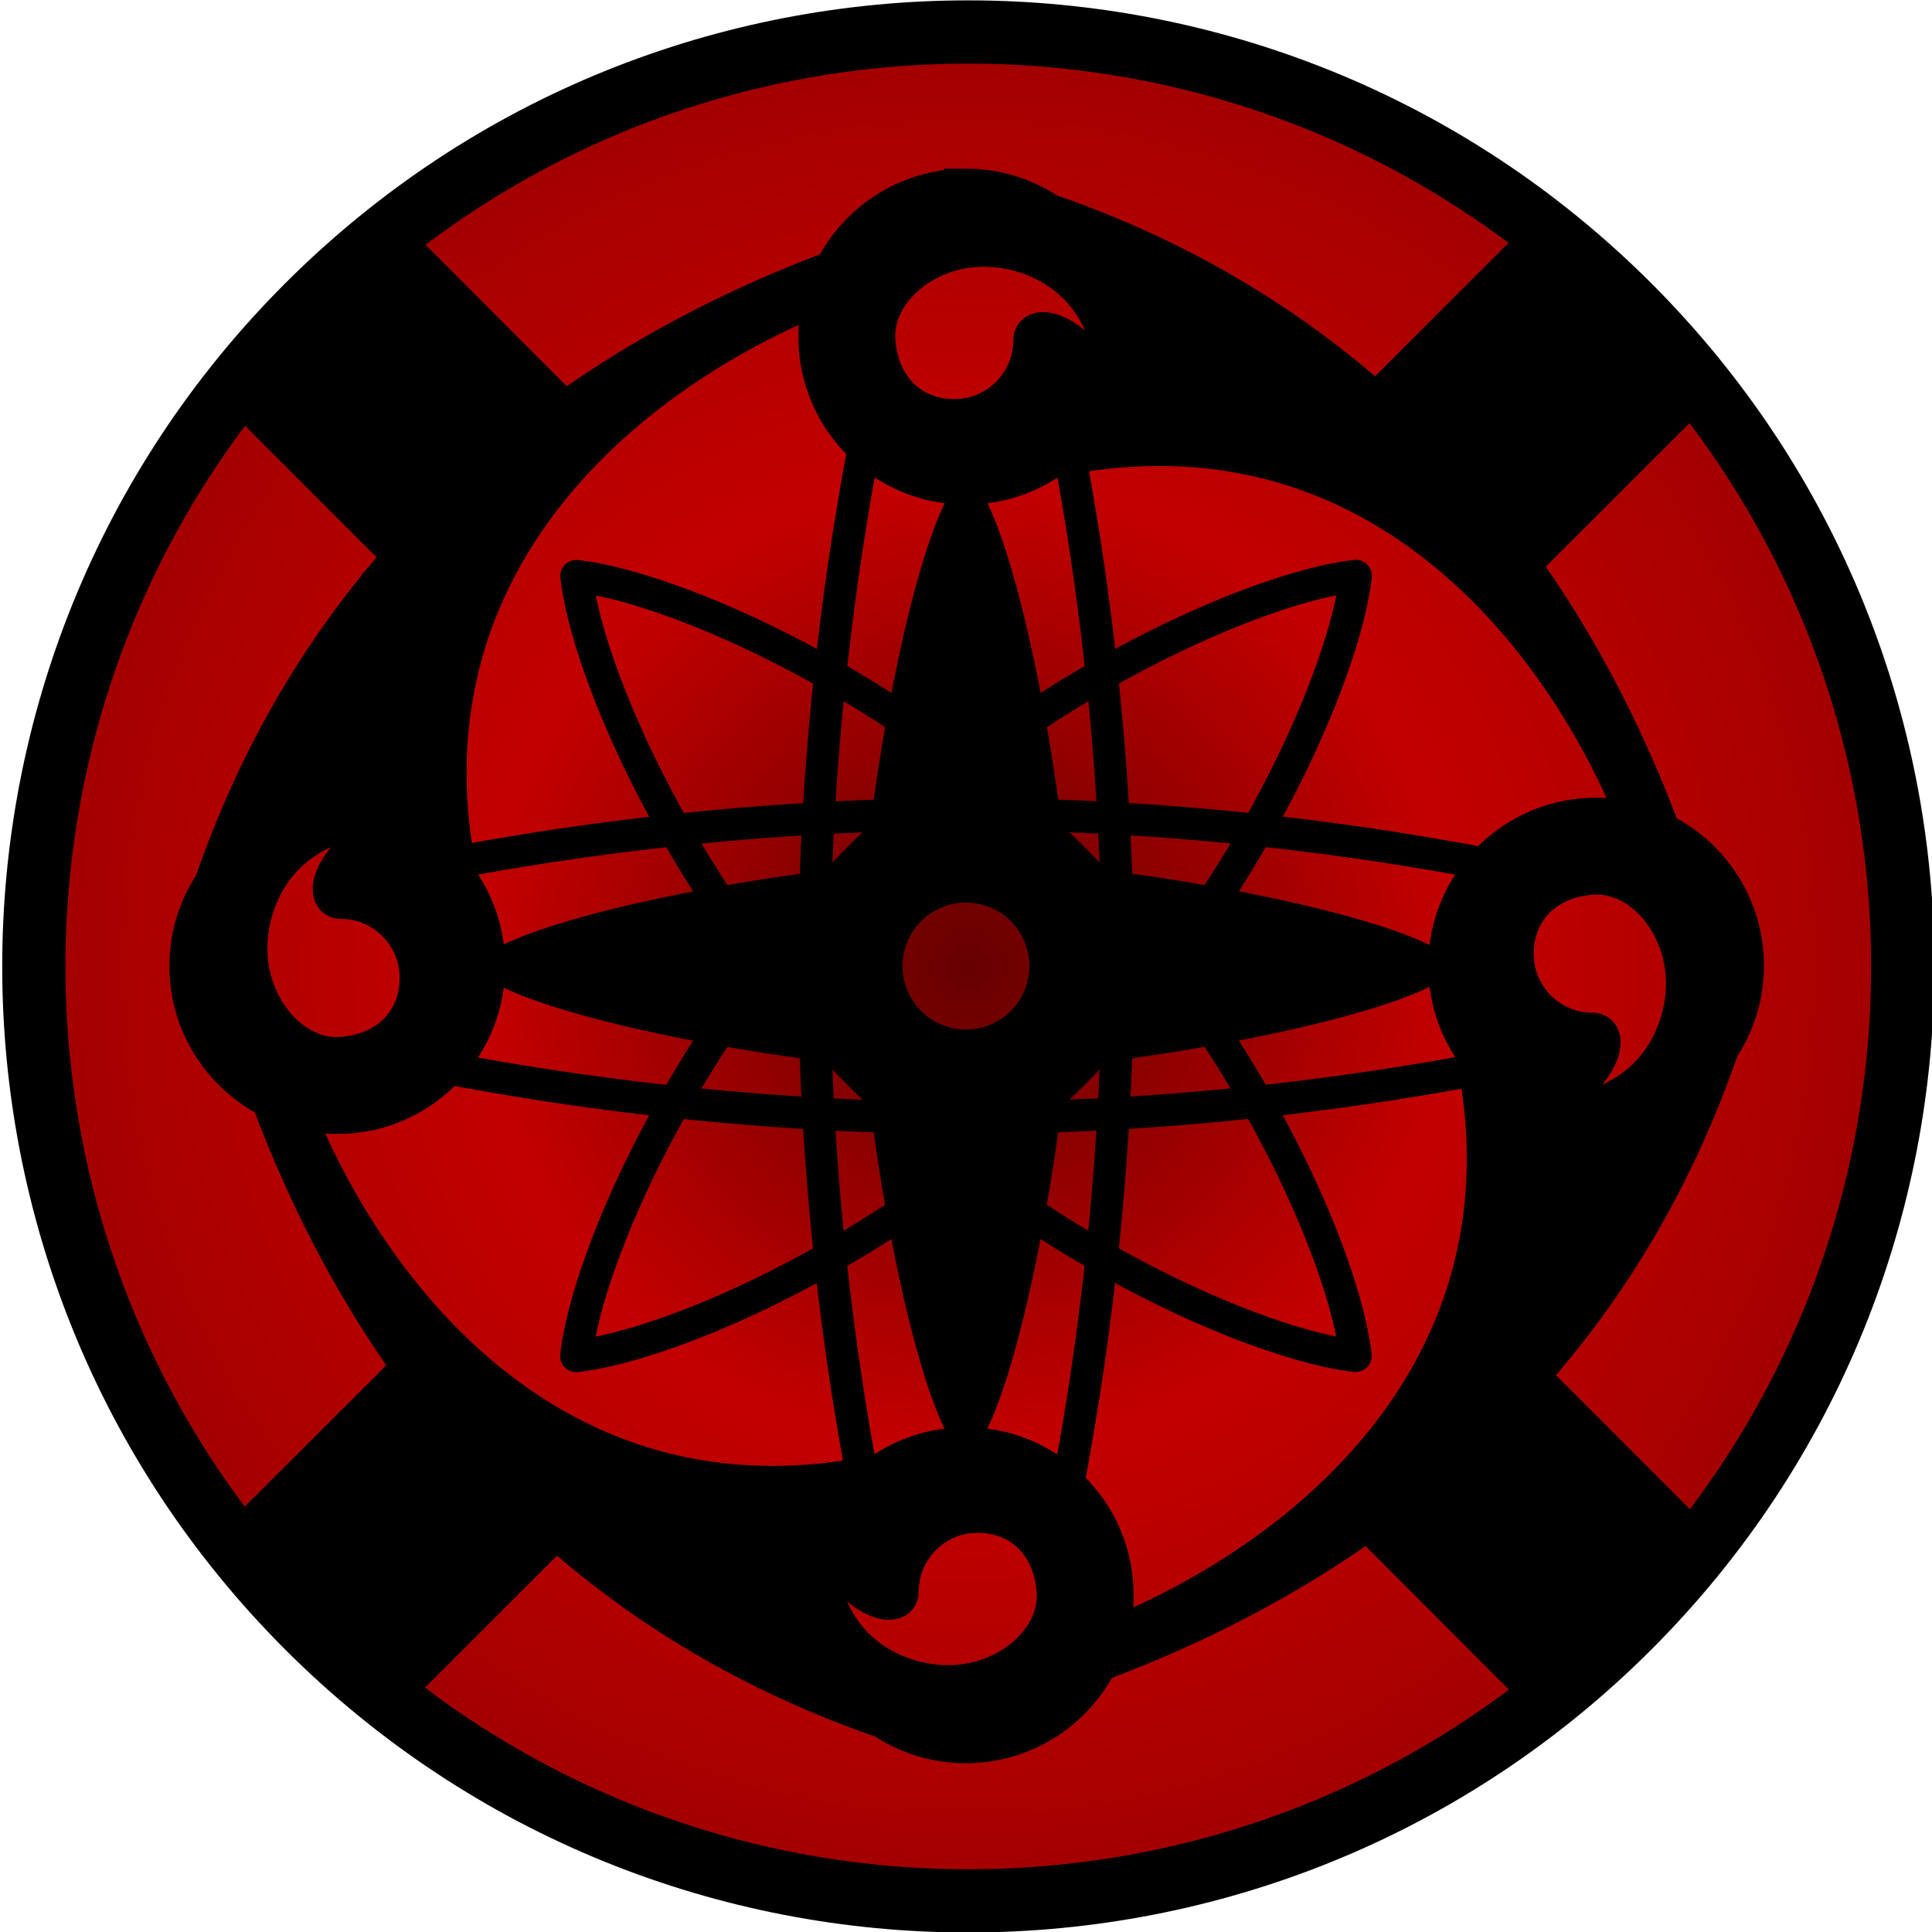 <?xml version="1.0" encoding="UTF-8" standalone="no"?>
<!-- Created with Inkscape (http://www.inkscape.org/) -->

<svg
   xmlns:dc="http://purl.org/dc/elements/1.1/"
   xmlns:cc="http://creativecommons.org/ns#"
   xmlns:rdf="http://www.w3.org/1999/02/22-rdf-syntax-ns#"
   xmlns:svg="http://www.w3.org/2000/svg"
   xmlns="http://www.w3.org/2000/svg"
   xmlns:xlink="http://www.w3.org/1999/xlink"
   xmlns:sodipodi="http://sodipodi.sourceforge.net/DTD/sodipodi-0.dtd"
   xmlns:inkscape="http://www.inkscape.org/namespaces/inkscape"
   width="300"
   height="300"
   id="svg2"
   version="1.1"
   inkscape:version="0.47 r22583"
   sodipodi:docname="New document 1">
  <defs
     id="defs4">
    <inkscape:perspective
       sodipodi:type="inkscape:persp3d"
       inkscape:vp_x="0 : 526.18109 : 1"
       inkscape:vp_y="0 : 1000 : 0"
       inkscape:vp_z="744.09448 : 526.18109 : 1"
       inkscape:persp3d-origin="372.04724 : 350.78739 : 1"
       id="perspective10" />
    <inkscape:perspective
       id="perspective4085"
       inkscape:persp3d-origin="0.5 : 0.33333333 : 1"
       inkscape:vp_z="1 : 0.5 : 1"
       inkscape:vp_y="0 : 1000 : 0"
       inkscape:vp_x="0 : 0.5 : 1"
       sodipodi:type="inkscape:persp3d" />
    <radialGradient
       gradientUnits="userSpaceOnUse"
       r="12.923"
       fy="439.862"
       fx="297.5"
       cy="439.862"
       cx="297.5"
       id="radialGradient5975"
       xlink:href="#linearGradient3443-4"
       inkscape:collect="always" />
    <linearGradient
       id="linearGradient3443-4">
      <stop
         id="stop3451-5"
         offset="0"
         style="stop-color:#660000;stop-opacity:1;" />
      <stop
         style="stop-color:#c30000;stop-opacity:1;"
         offset="0.5"
         id="stop3455-5" />
      <stop
         style="stop-color:#a00000;stop-opacity:1;"
         offset="1"
         id="stop3453-1" />
    </linearGradient>
    <radialGradient
       r="12.923"
       fy="439.862"
       fx="297.5"
       cy="439.862"
       cx="297.5"
       gradientUnits="userSpaceOnUse"
       id="radialGradient4108"
       xlink:href="#linearGradient3443-4"
       inkscape:collect="always" />
  </defs>
  <sodipodi:namedview
     id="base"
     pagecolor="#ffffff"
     bordercolor="#666666"
     borderopacity="1.0"
     inkscape:pageopacity="0.0"
     inkscape:pageshadow="2"
     inkscape:zoom="0.35"
     inkscape:cx="149.99976"
     inkscape:cy="149.99976"
     inkscape:document-units="px"
     inkscape:current-layer="layer1"
     showgrid="false"
     inkscape:window-width="1280"
     inkscape:window-height="940"
     inkscape:window-x="-8"
     inkscape:window-y="-8"
     inkscape:window-maximized="1" />
  <g
     inkscape:label="Layer 1"
     inkscape:groupmode="layer"
     id="layer1"
     transform="translate(-225,-382.362)">
    <path
       sodipodi:type="arc"
       style="fill:url(#radialGradient4108);fill-opacity:1;fill-rule:nonzero;stroke:#000000;stroke-width:0.846;stroke-linecap:butt;stroke-linejoin:round;stroke-miterlimit:4;stroke-opacity:1;stroke-dasharray:none;stroke-dashoffset:0;marker:none;visibility:visible;display:inline;overflow:visible;enable-background:accumulate"
       id="path3442-1"
       sodipodi:cx="297.5"
       sodipodi:cy="439.86218"
       sodipodi:rx="12.5"
       sodipodi:ry="12.5"
       d="m 310,439.862 c 0,6.904 -5.596,12.5 -12.5,12.5 -6.904,0 -12.5,-5.596 -12.5,-12.5 0,-6.904 5.596,-12.5 12.5,-12.5 6.904,0 12.5,5.596 12.5,12.5 z"
       transform="matrix(8.208,-8.208,8.208,8.208,-5676.912,-636.078)" />
    <path
       style="fill:#000000;fill-opacity:1;fill-rule:nonzero;stroke:#000000;stroke-width:5;stroke-miterlimit:4;stroke-opacity:1;stroke-dasharray:none;marker:none;visibility:visible;display:inline;overflow:visible;enable-background:accumulate"
       d="m 464.597,554.883 c 10.91,-6.221 10.878,-12.745 7.714,-12.755 -6.433,0 -11.658,-5.212 -11.657,-11.65 10e-4,-6.439 4.485,-11.202 11.661,-11.685 7.176,-0.483 13.786,7.114 13.873,16.025 0.088,8.912 -5.933,20.383 -21.592,20.066 z m 31.809,-22.597 c -0.008,-13.025 -10.552,-23.566 -23.561,-23.564 -13.015,0 -23.568,10.563 -23.57,23.588 -9.2e-4,5.007 1.541,9.633 4.199,13.451 12.28,58.424 -41.953,88.195 -69.118,94.658 l 0.325,4.298 c 40.97,-12.685 87.552,-40.675 107.816,-99.429 2.464,-3.727 3.908,-8.193 3.909,-13.003 z"
       id="path4501"
       sodipodi:nodetypes="cczzzccssccccc" />
    <path
       sodipodi:nodetypes="cczzzccssccccc"
       id="path4499"
       d="m 397.591,442.879 c -6.213,-10.916 -12.731,-10.882 -12.743,-7.716 -0.001,6.438 -5.212,11.669 -11.646,11.67 -6.434,0 -11.192,-4.484 -11.672,-11.665 -0.481,-7.182 7.113,-13.799 16.018,-13.889 8.905,-0.091 20.365,5.93 20.042,21.601 z m -22.568,-31.825 c -13.016,0.012 -23.552,10.568 -23.554,23.588 -0.002,13.025 10.546,23.582 23.561,23.579 5.003,-8e-4 9.627,-1.545 13.443,-4.207 58.384,-12.311 88.112,41.953 94.56,69.136 l 4.295,-0.327 c -12.661,-40.997 -40.612,-87.604 -99.313,-107.862 -3.723,-2.465 -8.185,-3.909 -12.992,-3.908 z"
       style="fill:#000000;fill-opacity:1;fill-rule:nonzero;stroke:#000000;stroke-width:5;stroke-miterlimit:4;stroke-opacity:1;stroke-dasharray:none;marker:none;visibility:visible;display:inline;overflow:visible;enable-background:accumulate" />
    <path
       style="fill:#000000;fill-opacity:1;fill-rule:nonzero;stroke:#000000;stroke-width:5;stroke-miterlimit:4;stroke-opacity:1;stroke-dasharray:none;marker:none;visibility:visible;display:inline;overflow:visible;enable-background:accumulate"
       d="m 285.613,509.787 c -10.91,6.221 -10.878,12.745 -7.714,12.755 6.433,0 11.658,5.212 11.657,11.65 -0.001,6.439 -4.485,11.202 -11.661,11.685 -7.176,0.483 -13.786,-7.114 -13.873,-16.025 -0.087,-8.912 5.933,-20.383 21.591,-20.066 z m -31.809,22.597 c 0.008,13.025 10.552,23.566 23.561,23.564 13.015,0 23.568,-10.563 23.57,-23.588 8.8e-4,-5.007 -1.541,-9.633 -4.199,-13.451 -12.28,-58.424 41.953,-88.194 69.118,-94.658 l -0.325,-4.298 c -40.971,12.685 -87.551,40.675 -107.816,99.429 -2.464,3.727 -3.908,8.193 -3.909,13.003 z"
       id="path4487"
       sodipodi:nodetypes="cczzzccssccccc" />
    <path
       sodipodi:nodetypes="cczzzccssccccc"
       id="path4495"
       d="m 352.408,621.83 c 6.213,10.916 12.731,10.882 12.743,7.716 0.001,-6.438 5.212,-11.669 11.646,-11.67 6.434,0 11.192,4.484 11.672,11.665 0.481,7.182 -7.113,13.799 -16.018,13.889 -8.905,0.091 -20.365,-5.93 -20.042,-21.601 z m 22.568,31.825 c 13.016,-0.01 23.552,-10.568 23.554,-23.588 0.002,-13.025 -10.546,-23.582 -23.562,-23.58 -5.003,0.001 -9.626,1.545 -13.442,4.207 -58.384,12.311 -88.112,-41.953 -94.56,-69.136 l -4.295,0.327 c 12.661,40.997 40.612,87.604 99.313,107.862 3.723,2.465 8.185,3.908 12.991,3.908 z"
       style="fill:#000000;fill-opacity:1;fill-rule:nonzero;stroke:#000000;stroke-width:5;stroke-miterlimit:4;stroke-opacity:1;stroke-dasharray:none;marker:none;visibility:visible;display:inline;overflow:visible;enable-background:accumulate" />
    <path
       sodipodi:nodetypes="ccccc"
       id="path4000"
       d="m 358.337,515.686 c 27.132,-27.153 62.174,-42.214 77.186,-43.899 -1.684,15.024 -16.733,50.092 -43.865,77.246 -27.132,27.153 -62.174,42.214 -77.186,43.899 1.684,-15.024 16.733,-50.093 43.866,-77.246 z"
       style="fill:none;stroke:#000000;stroke-width:5;stroke-linecap:butt;stroke-linejoin:round;stroke-miterlimit:4;stroke-opacity:1;stroke-dasharray:none;stroke-dashoffset:0;marker:none;visibility:visible;display:inline;overflow:visible;enable-background:accumulate" />
    <path
       style="fill:none;stroke:#000000;stroke-width:5;stroke-linecap:butt;stroke-linejoin:round;stroke-miterlimit:4;stroke-opacity:1;stroke-dasharray:none;stroke-dashoffset:0;marker:none;visibility:visible;display:inline;overflow:visible;enable-background:accumulate"
       d="m 358.331,549.039 c -27.122,-27.143 -42.158,-62.206 -43.837,-77.229 15.012,1.68 50.048,16.728 77.17,43.871 27.122,27.143 42.158,62.206 43.837,77.229 -15.012,-1.68 -50.048,-16.728 -77.17,-43.871 z"
       id="path4004"
       sodipodi:nodetypes="ccccc" />
    <path
       id="path4132"
       style="fill:none;stroke:#000000;stroke-width:5;stroke-linecap:butt;stroke-linejoin:round;stroke-miterlimit:4;stroke-opacity:1;stroke-dasharray:none;stroke-dashoffset:0;marker:none;visibility:visible;display:inline;overflow:visible;enable-background:accumulate"
       d="m 282.53,518.962 c 25.393,-5.646 58.187,-10.18 92.471,-10.187 l 0,0 c 34.306,-0.01 67.117,4.522 92.515,10.163 m -0.053,26.817 c -25.393,5.646 -58.187,10.181 -92.471,10.187 -34.306,0.01 -67.117,-4.522 -92.515,-10.163" />
    <path
       style="fill:#000000;fill-opacity:1;stroke:#000000;stroke-width:5;stroke-miterlimit:4;stroke-opacity:1;stroke-dasharray:none"
       d="m 302.235,532.373 c 9.111,5.583 38.9,11.418 59.519,13.229 1.811,20.619 7.646,50.409 13.229,59.52 5.586,-9.113 11.432,-38.904 13.251,-59.524 20.62,-1.819 50.412,-7.665 59.524,-13.251 -9.111,-5.583 -38.9,-11.418 -59.52,-13.229 -1.811,-20.619 -7.646,-50.409 -13.229,-59.52 -5.586,9.113 -11.432,38.904 -13.251,59.524 -20.62,1.819 -50.412,7.665 -59.524,13.251 z m 60.41,0.356 c -0.023,-0.82 0.045,-1.669 0.193,-2.509 1.186,-6.717 7.586,-11.202 14.304,-10.019 6.717,1.183 11.2,7.601 10.014,14.319 -1.186,6.717 -7.586,11.203 -14.303,10.02 -5.878,-1.035 -10.052,-6.068 -10.208,-11.81 z"
       id="path4012" />
    <path
       id="path4177"
       style="fill:none;stroke:#000000;stroke-width:5;stroke-linecap:butt;stroke-linejoin:round;stroke-miterlimit:4;stroke-opacity:1;stroke-dasharray:none;stroke-dashoffset:0;marker:none;visibility:visible;display:inline;overflow:visible;enable-background:accumulate"
       d="m 361.576,624.902 c -5.632,-25.411 -10.151,-58.228 -10.145,-92.538 l 0,0 c 0.006,-34.325 4.541,-67.157 10.186,-92.575 m 26.8,0.028 c 5.632,25.411 10.151,58.227 10.145,92.538 -0.006,34.332 -4.543,67.17 -10.19,92.59" />
    <path
       sodipodi:nodetypes="ccccccc"
       id="path4538"
       d="m 287.157,469.047 -25.252,-25.266 10.501,-14.012 14.001,-10.509 25.252,25.266 -24.502,24.521 3.1e-4,2e-4 z"
       style="fill:#000000;fill-opacity:1;fill-rule:nonzero;stroke:#000000;stroke-width:5;stroke-miterlimit:4;stroke-opacity:1;stroke-dasharray:none;marker:none;visibility:visible;display:inline;overflow:visible;enable-background:accumulate" />
    <path
       style="fill:#000000;fill-opacity:1;fill-rule:nonzero;stroke:#000000;stroke-width:5;stroke-miterlimit:4;stroke-opacity:1;stroke-dasharray:none;marker:none;visibility:visible;display:inline;overflow:visible;enable-background:accumulate"
       d="m 311.684,620.205 -25.266,25.252 -14.012,-10.501 -10.509,-14.001 25.267,-25.251 24.521,24.502 -3.5e-4,-9e-4 z"
       id="path4540"
       sodipodi:nodetypes="ccccccc" />
    <path
       sodipodi:nodetypes="ccscccc"
       id="path4542"
       d="m 462.843,595.678 25.252,25.266 c 0,0 -6.375,9.883 -10.501,14.012 -4.125,4.128 -14.001,10.509 -14.001,10.509 l -25.251,-25.267 24.502,-24.521 -9.2e-4,4e-4 z"
       style="fill:#000000;fill-opacity:1;fill-rule:nonzero;stroke:#000000;stroke-width:5;stroke-miterlimit:4;stroke-opacity:1;stroke-dasharray:none;marker:none;visibility:visible;display:inline;overflow:visible;enable-background:accumulate" />
    <path
       style="fill:#000000;fill-opacity:1;fill-rule:nonzero;stroke:#000000;stroke-width:5;stroke-miterlimit:4;stroke-opacity:1;stroke-dasharray:none;marker:none;visibility:visible;display:inline;overflow:visible;enable-background:accumulate"
       d="m 438.316,444.519 25.266,-25.252 14.012,10.501 10.509,14.001 -25.267,25.251 -24.521,-24.502 2.8e-4,8e-4 z"
       id="path4544"
       sodipodi:nodetypes="ccccccc" />
  </g>
</svg>
